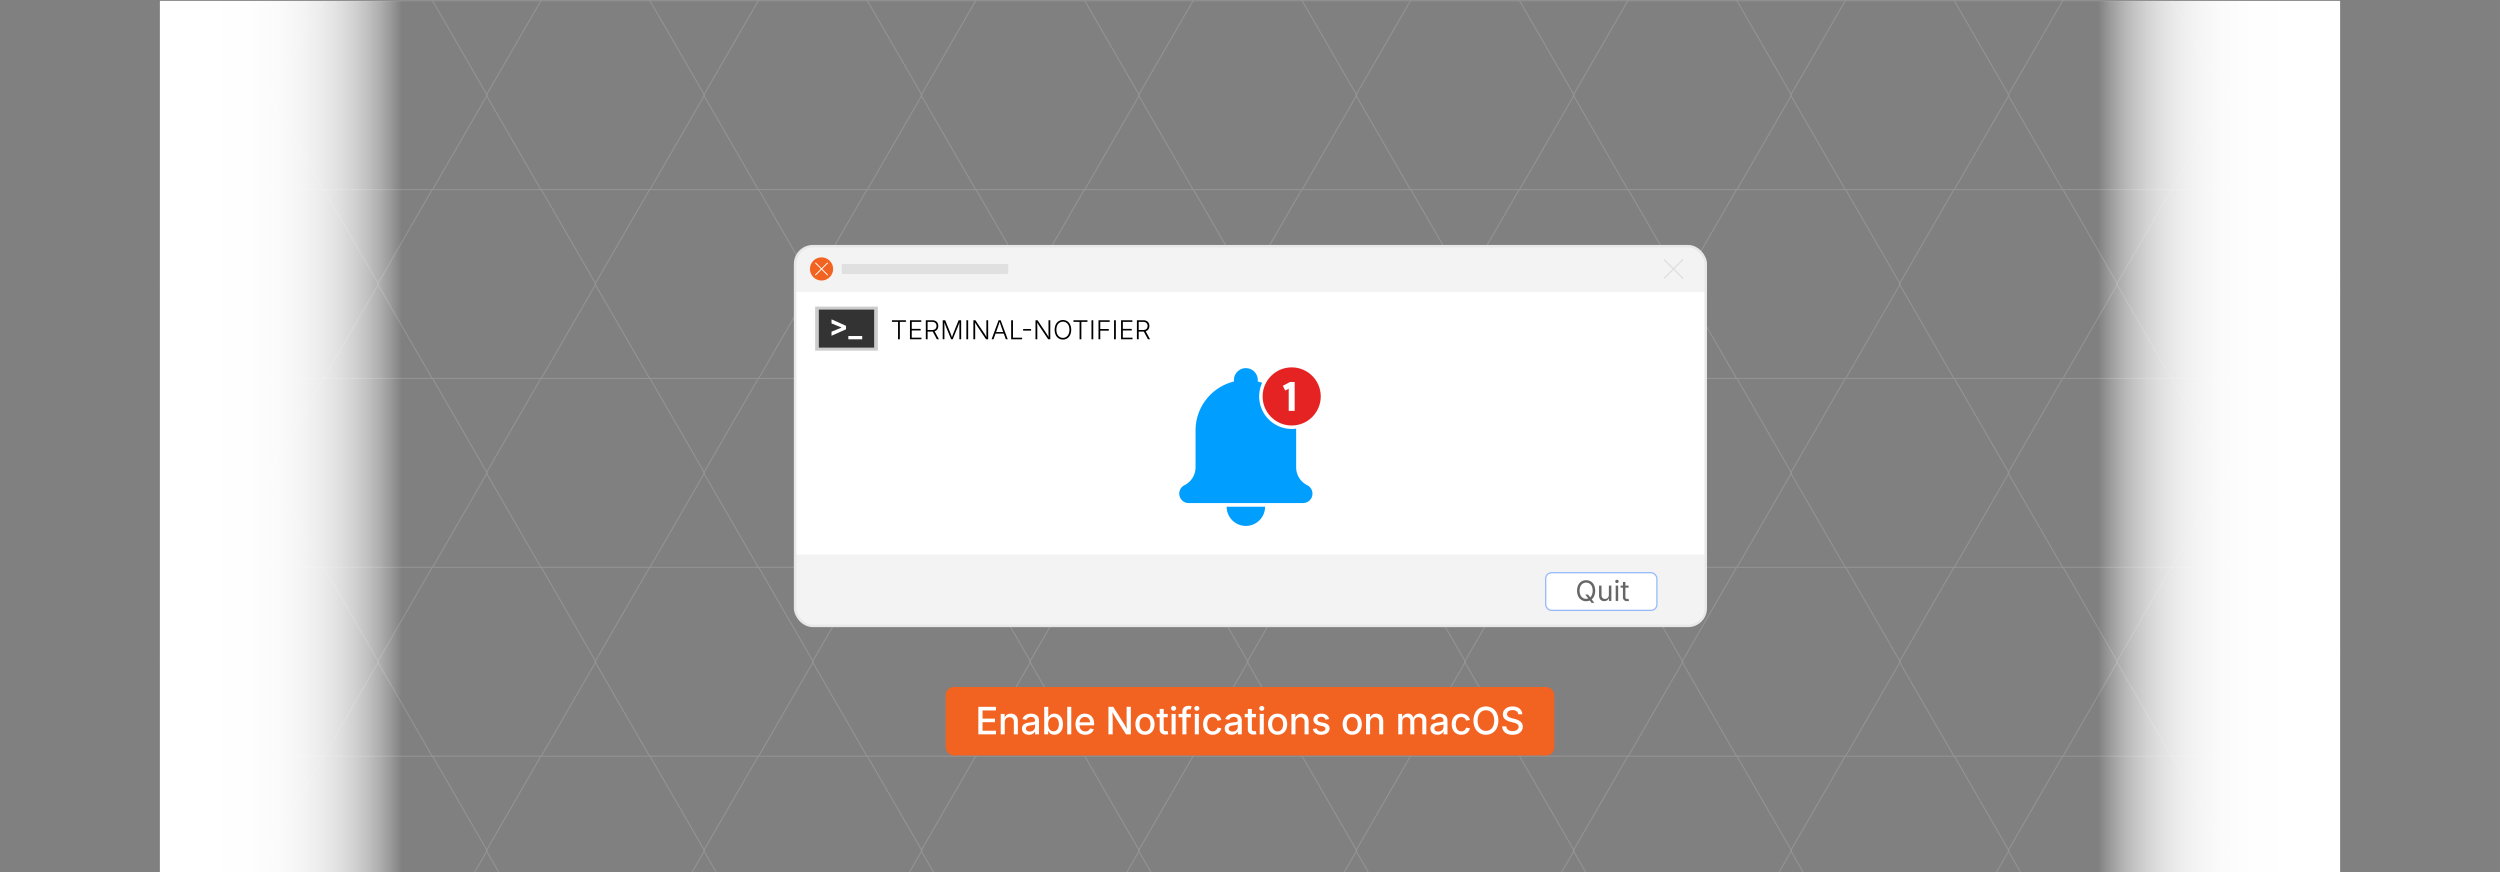 <svg id="Layer_1" data-name="Layer 1" xmlns="http://www.w3.org/2000/svg" xmlns:xlink="http://www.w3.org/1999/xlink" viewBox="0 0 860 300"><rect x="0" y="0" width="860" height="300" fill="#808080" stroke="none"/><defs><clipPath id="clip-path"><rect x="55" y="0.072" width="750" height="299.856" fill="none"/></clipPath><linearGradient id="linear-gradient" x1="55" y1="150.339" x2="138.333" y2="150.339" gradientUnits="userSpaceOnUse"><stop offset="0" stop-color="#fff"/><stop offset="0.351" stop-color="#fff" stop-opacity="0.992"/><stop offset="0.487" stop-color="#fff" stop-opacity="0.965"/><stop offset="0.585" stop-color="#fff" stop-opacity="0.918"/><stop offset="0.666" stop-color="#fff" stop-opacity="0.85"/><stop offset="0.735" stop-color="#fff" stop-opacity="0.762"/><stop offset="0.797" stop-color="#fff" stop-opacity="0.654"/><stop offset="0.853" stop-color="#fff" stop-opacity="0.524"/><stop offset="0.905" stop-color="#fff" stop-opacity="0.374"/><stop offset="0.952" stop-color="#fff" stop-opacity="0.204"/><stop offset="0.995" stop-color="#fff" stop-opacity="0.021"/><stop offset="1" stop-color="#fff" stop-opacity="0"/></linearGradient><linearGradient id="linear-gradient-2" x1="2658.442" y1="1149.661" x2="2741.775" y2="1149.661" gradientTransform="translate(-1936.775 -999.322)" xlink:href="#linear-gradient"/></defs><g opacity="0.25"><g clip-path="url(#clip-path)"><polygon points="36.637 -64.71 -0.898 -64.71 -19.666 -32.234 -0.898 0.242 36.637 0.242 55.405 -32.234 36.637 -64.71" fill="none" stroke="#ccc" stroke-miterlimit="10" stroke-width="0.375"/><polygon points="111.421 -64.71 73.885 -64.71 55.117 -32.234 73.885 0.242 111.421 0.242 130.189 -32.234 111.421 -64.71" fill="none" stroke="#ccc" stroke-miterlimit="10" stroke-width="0.375"/><polygon points="186.204 -64.71 148.668 -64.71 129.9 -32.234 148.668 0.242 186.204 0.242 204.972 -32.234 186.204 -64.71" fill="none" stroke="#ccc" stroke-miterlimit="10" stroke-width="0.375"/><polygon points="260.987 -64.71 223.451 -64.71 204.683 -32.234 223.451 0.242 260.987 0.242 279.755 -32.234 260.987 -64.71" fill="none" stroke="#ccc" stroke-miterlimit="10" stroke-width="0.375"/><polygon points="335.771 -64.71 298.235 -64.71 279.467 -32.234 298.235 0.242 335.771 0.242 354.539 -32.234 335.771 -64.71" fill="none" stroke="#ccc" stroke-miterlimit="10" stroke-width="0.375"/><polygon points="410.554 -64.71 373.018 -64.71 354.25 -32.234 373.018 0.242 410.554 0.242 429.322 -32.234 410.554 -64.71" fill="none" stroke="#ccc" stroke-miterlimit="10" stroke-width="0.375"/><polygon points="485.337 -64.71 447.801 -64.71 429.033 -32.234 447.801 0.242 485.337 0.242 504.105 -32.234 485.337 -64.71" fill="none" stroke="#ccc" stroke-miterlimit="10" stroke-width="0.375"/><polygon points="560.121 -64.71 522.585 -64.71 503.817 -32.234 522.585 0.242 560.121 0.242 578.889 -32.234 560.121 -64.71" fill="none" stroke="#ccc" stroke-miterlimit="10" stroke-width="0.375"/><polygon points="634.904 -64.71 597.368 -64.71 578.6 -32.234 597.368 0.242 634.904 0.242 653.672 -32.234 634.904 -64.71" fill="none" stroke="#ccc" stroke-miterlimit="10" stroke-width="0.375"/><polygon points="709.687 -64.71 672.151 -64.71 653.383 -32.234 672.151 0.242 709.687 0.242 728.455 -32.234 709.687 -64.71" fill="none" stroke="#ccc" stroke-miterlimit="10" stroke-width="0.375"/><polygon points="784.471 -64.71 746.935 -64.71 728.167 -32.234 746.935 0.242 784.471 0.242 803.239 -32.234 784.471 -64.71" fill="none" stroke="#ccc" stroke-miterlimit="10" stroke-width="0.375"/><polygon points="859.254 -64.71 821.718 -64.71 802.95 -32.234 821.718 0.242 859.254 0.242 878.022 -32.234 859.254 -64.71" fill="none" stroke="#ccc" stroke-miterlimit="10" stroke-width="0.375"/><polygon points="74.029 0.259 36.493 0.259 17.725 32.735 36.493 65.211 74.029 65.211 92.797 32.735 74.029 0.259" fill="none" stroke="#ccc" stroke-miterlimit="10" stroke-width="0.375"/><polygon points="148.812 0.259 111.276 0.259 92.509 32.735 111.276 65.211 148.812 65.211 167.58 32.735 148.812 0.259" fill="none" stroke="#ccc" stroke-miterlimit="10" stroke-width="0.375"/><polygon points="223.596 0.259 186.06 0.259 167.292 32.735 186.06 65.211 223.596 65.211 242.364 32.735 223.596 0.259" fill="none" stroke="#ccc" stroke-miterlimit="10" stroke-width="0.375"/><polygon points="298.379 0.259 260.843 0.259 242.075 32.735 260.843 65.211 298.379 65.211 317.147 32.735 298.379 0.259" fill="none" stroke="#ccc" stroke-miterlimit="10" stroke-width="0.375"/><polygon points="373.162 0.259 335.626 0.259 316.858 32.735 335.626 65.211 373.162 65.211 391.93 32.735 373.162 0.259" fill="none" stroke="#ccc" stroke-miterlimit="10" stroke-width="0.375"/><polygon points="447.946 0.259 410.41 0.259 391.642 32.735 410.41 65.211 447.946 65.211 466.714 32.735 447.946 0.259" fill="none" stroke="#ccc" stroke-miterlimit="10" stroke-width="0.375"/><polygon points="522.729 0.259 485.193 0.259 466.425 32.735 485.193 65.211 522.729 65.211 541.497 32.735 522.729 0.259" fill="none" stroke="#ccc" stroke-miterlimit="10" stroke-width="0.375"/><polygon points="597.512 0.259 559.976 0.259 541.208 32.735 559.976 65.211 597.512 65.211 616.28 32.735 597.512 0.259" fill="none" stroke="#ccc" stroke-miterlimit="10" stroke-width="0.375"/><polygon points="672.296 0.259 634.76 0.259 615.992 32.735 634.76 65.211 672.296 65.211 691.064 32.735 672.296 0.259" fill="none" stroke="#ccc" stroke-miterlimit="10" stroke-width="0.375"/><polygon points="747.079 0.259 709.543 0.259 690.775 32.735 709.543 65.211 747.079 65.211 765.847 32.735 747.079 0.259" fill="none" stroke="#ccc" stroke-miterlimit="10" stroke-width="0.375"/><polygon points="821.862 0.259 784.326 0.259 765.558 32.735 784.326 65.211 821.862 65.211 840.63 32.735 821.862 0.259" fill="none" stroke="#ccc" stroke-miterlimit="10" stroke-width="0.375"/><polygon points="36.637 65.229 -0.898 65.229 -19.666 97.705 -0.898 130.181 36.637 130.181 55.405 97.705 36.637 65.229" fill="none" stroke="#ccc" stroke-miterlimit="10" stroke-width="0.375"/><polygon points="111.421 65.229 73.885 65.229 55.117 97.705 73.885 130.181 111.421 130.181 130.189 97.705 111.421 65.229" fill="none" stroke="#ccc" stroke-miterlimit="10" stroke-width="0.375"/><polygon points="186.204 65.229 148.668 65.229 129.9 97.705 148.668 130.181 186.204 130.181 204.972 97.705 186.204 65.229" fill="none" stroke="#ccc" stroke-miterlimit="10" stroke-width="0.375"/><polygon points="260.987 65.229 223.451 65.229 204.683 97.705 223.451 130.181 260.987 130.181 279.755 97.705 260.987 65.229" fill="none" stroke="#ccc" stroke-miterlimit="10" stroke-width="0.375"/><polygon points="335.771 65.229 298.235 65.229 279.467 97.705 298.235 130.181 335.771 130.181 354.539 97.705 335.771 65.229" fill="none" stroke="#ccc" stroke-miterlimit="10" stroke-width="0.375"/><polygon points="410.554 65.229 373.018 65.229 354.25 97.705 373.018 130.181 410.554 130.181 429.322 97.705 410.554 65.229" fill="none" stroke="#ccc" stroke-miterlimit="10" stroke-width="0.375"/><polygon points="485.337 65.229 447.801 65.229 429.033 97.705 447.801 130.181 485.337 130.181 504.105 97.705 485.337 65.229" fill="none" stroke="#ccc" stroke-miterlimit="10" stroke-width="0.375"/><polygon points="560.121 65.229 522.585 65.229 503.817 97.705 522.585 130.181 560.121 130.181 578.889 97.705 560.121 65.229" fill="none" stroke="#ccc" stroke-miterlimit="10" stroke-width="0.375"/><polygon points="634.904 65.229 597.368 65.229 578.6 97.705 597.368 130.181 634.904 130.181 653.672 97.705 634.904 65.229" fill="none" stroke="#ccc" stroke-miterlimit="10" stroke-width="0.375"/><polygon points="709.687 65.229 672.151 65.229 653.383 97.705 672.151 130.181 709.687 130.181 728.455 97.705 709.687 65.229" fill="none" stroke="#ccc" stroke-miterlimit="10" stroke-width="0.375"/><polygon points="784.471 65.229 746.935 65.229 728.167 97.705 746.935 130.181 784.471 130.181 803.239 97.705 784.471 65.229" fill="none" stroke="#ccc" stroke-miterlimit="10" stroke-width="0.375"/><polygon points="859.254 65.229 821.718 65.229 802.95 97.705 821.718 130.181 859.254 130.181 878.022 97.705 859.254 65.229" fill="none" stroke="#ccc" stroke-miterlimit="10" stroke-width="0.375"/><polygon points="74.029 130.198 36.493 130.198 17.725 162.674 36.493 195.15 74.029 195.15 92.797 162.674 74.029 130.198" fill="none" stroke="#ccc" stroke-miterlimit="10" stroke-width="0.375"/><polygon points="148.812 130.198 111.276 130.198 92.509 162.674 111.276 195.15 148.812 195.15 167.58 162.674 148.812 130.198" fill="none" stroke="#ccc" stroke-miterlimit="10" stroke-width="0.375"/><polygon points="223.596 130.198 186.06 130.198 167.292 162.674 186.06 195.15 223.596 195.15 242.364 162.674 223.596 130.198" fill="none" stroke="#ccc" stroke-miterlimit="10" stroke-width="0.375"/><polygon points="298.379 130.198 260.843 130.198 242.075 162.674 260.843 195.15 298.379 195.15 317.147 162.674 298.379 130.198" fill="none" stroke="#ccc" stroke-miterlimit="10" stroke-width="0.375"/><polygon points="373.162 130.198 335.626 130.198 316.858 162.674 335.626 195.15 373.162 195.15 391.93 162.674 373.162 130.198" fill="none" stroke="#ccc" stroke-miterlimit="10" stroke-width="0.375"/><polygon points="447.946 130.198 410.41 130.198 391.642 162.674 410.41 195.15 447.946 195.15 466.714 162.674 447.946 130.198" fill="none" stroke="#ccc" stroke-miterlimit="10" stroke-width="0.375"/><polygon points="522.729 130.198 485.193 130.198 466.425 162.674 485.193 195.15 522.729 195.15 541.497 162.674 522.729 130.198" fill="none" stroke="#ccc" stroke-miterlimit="10" stroke-width="0.375"/><polygon points="597.512 130.198 559.976 130.198 541.208 162.674 559.976 195.15 597.512 195.15 616.28 162.674 597.512 130.198" fill="none" stroke="#ccc" stroke-miterlimit="10" stroke-width="0.375"/><polygon points="672.296 130.198 634.76 130.198 615.992 162.674 634.76 195.15 672.296 195.15 691.064 162.674 672.296 130.198" fill="none" stroke="#ccc" stroke-miterlimit="10" stroke-width="0.375"/><polygon points="747.079 130.198 709.543 130.198 690.775 162.674 709.543 195.15 747.079 195.15 765.847 162.674 747.079 130.198" fill="none" stroke="#ccc" stroke-miterlimit="10" stroke-width="0.375"/><polygon points="821.862 130.198 784.326 130.198 765.558 162.674 784.326 195.15 821.862 195.15 840.63 162.674 821.862 130.198" fill="none" stroke="#ccc" stroke-miterlimit="10" stroke-width="0.375"/><polygon points="36.637 195.167 -0.898 195.167 -19.666 227.643 -0.898 260.119 36.637 260.119 55.405 227.643 36.637 195.167" fill="none" stroke="#ccc" stroke-miterlimit="10" stroke-width="0.375"/><polygon points="111.421 195.167 73.885 195.167 55.117 227.643 73.885 260.119 111.421 260.119 130.189 227.643 111.421 195.167" fill="none" stroke="#ccc" stroke-miterlimit="10" stroke-width="0.375"/><polygon points="186.204 195.167 148.668 195.167 129.9 227.643 148.668 260.119 186.204 260.119 204.972 227.643 186.204 195.167" fill="none" stroke="#ccc" stroke-miterlimit="10" stroke-width="0.375"/><polygon points="260.987 195.167 223.451 195.167 204.683 227.643 223.451 260.119 260.987 260.119 279.755 227.643 260.987 195.167" fill="none" stroke="#ccc" stroke-miterlimit="10" stroke-width="0.375"/><polygon points="335.771 195.167 298.235 195.167 279.467 227.643 298.235 260.119 335.771 260.119 354.539 227.643 335.771 195.167" fill="none" stroke="#ccc" stroke-miterlimit="10" stroke-width="0.375"/><polygon points="410.554 195.167 373.018 195.167 354.25 227.643 373.018 260.119 410.554 260.119 429.322 227.643 410.554 195.167" fill="none" stroke="#ccc" stroke-miterlimit="10" stroke-width="0.375"/><polygon points="485.337 195.167 447.801 195.167 429.033 227.643 447.801 260.119 485.337 260.119 504.105 227.643 485.337 195.167" fill="none" stroke="#ccc" stroke-miterlimit="10" stroke-width="0.375"/><polygon points="560.121 195.167 522.585 195.167 503.817 227.643 522.585 260.119 560.121 260.119 578.889 227.643 560.121 195.167" fill="none" stroke="#ccc" stroke-miterlimit="10" stroke-width="0.375"/><polygon points="634.904 195.167 597.368 195.167 578.6 227.643 597.368 260.119 634.904 260.119 653.672 227.643 634.904 195.167" fill="none" stroke="#ccc" stroke-miterlimit="10" stroke-width="0.375"/><polygon points="709.687 195.167 672.151 195.167 653.383 227.643 672.151 260.119 709.687 260.119 728.455 227.643 709.687 195.167" fill="none" stroke="#ccc" stroke-miterlimit="10" stroke-width="0.375"/><polygon points="784.471 195.167 746.935 195.167 728.167 227.643 746.935 260.119 784.471 260.119 803.239 227.643 784.471 195.167" fill="none" stroke="#ccc" stroke-miterlimit="10" stroke-width="0.375"/><polygon points="859.254 195.167 821.718 195.167 802.95 227.643 821.718 260.119 859.254 260.119 878.022 227.643 859.254 195.167" fill="none" stroke="#ccc" stroke-miterlimit="10" stroke-width="0.375"/><polygon points="74.029 260.137 36.493 260.137 17.725 292.613 36.493 325.089 74.029 325.089 92.797 292.613 74.029 260.137" fill="none" stroke="#ccc" stroke-miterlimit="10" stroke-width="0.375"/><polygon points="148.812 260.137 111.276 260.137 92.509 292.613 111.276 325.089 148.812 325.089 167.58 292.613 148.812 260.137" fill="none" stroke="#ccc" stroke-miterlimit="10" stroke-width="0.375"/><polygon points="223.596 260.137 186.06 260.137 167.292 292.613 186.06 325.089 223.596 325.089 242.364 292.613 223.596 260.137" fill="none" stroke="#ccc" stroke-miterlimit="10" stroke-width="0.375"/><polygon points="298.379 260.137 260.843 260.137 242.075 292.613 260.843 325.089 298.379 325.089 317.147 292.613 298.379 260.137" fill="none" stroke="#ccc" stroke-miterlimit="10" stroke-width="0.375"/><polygon points="373.162 260.137 335.626 260.137 316.858 292.613 335.626 325.089 373.162 325.089 391.93 292.613 373.162 260.137" fill="none" stroke="#ccc" stroke-miterlimit="10" stroke-width="0.375"/><polygon points="447.946 260.137 410.41 260.137 391.642 292.613 410.41 325.089 447.946 325.089 466.714 292.613 447.946 260.137" fill="none" stroke="#ccc" stroke-miterlimit="10" stroke-width="0.375"/><polygon points="522.729 260.137 485.193 260.137 466.425 292.613 485.193 325.089 522.729 325.089 541.497 292.613 522.729 260.137" fill="none" stroke="#ccc" stroke-miterlimit="10" stroke-width="0.375"/><polygon points="597.512 260.137 559.976 260.137 541.208 292.613 559.976 325.089 597.512 325.089 616.28 292.613 597.512 260.137" fill="none" stroke="#ccc" stroke-miterlimit="10" stroke-width="0.375"/><polygon points="672.296 260.137 634.76 260.137 615.992 292.613 634.76 325.089 672.296 325.089 691.064 292.613 672.296 260.137" fill="none" stroke="#ccc" stroke-miterlimit="10" stroke-width="0.375"/><polygon points="747.079 260.137 709.543 260.137 690.775 292.613 709.543 325.089 747.079 325.089 765.847 292.613 747.079 260.137" fill="none" stroke="#ccc" stroke-miterlimit="10" stroke-width="0.375"/><polygon points="821.862 260.137 784.326 260.137 765.558 292.613 784.326 325.089 821.862 325.089 840.63 292.613 821.862 260.137" fill="none" stroke="#ccc" stroke-miterlimit="10" stroke-width="0.375"/></g></g><rect x="55" y="0.339" width="83.333" height="300" fill="url(#linear-gradient)"/><rect x="721.667" y="0.339" width="83.333" height="300" transform="translate(1526.667 300.678) rotate(180)" fill="url(#linear-gradient-2)"/><rect x="325.319" y="236.33" width="209.362" height="23.555" rx="2.741" fill="#f26322"/><path d="M336.548,252.609v-9.458h6.049v1.244h-4.602v2.812h4.272v1.232h-4.272v2.926h4.634v1.244Z" fill="#fff"/><path d="M345.632,248.483v4.126h-1.39v-7.008h1.333l.006,1.72h-.178a2.73,2.73,0,0,1,.901-1.38,2.316,2.316,0,0,1,1.428-.441,2.534,2.534,0,0,1,1.26.305,2.1,2.1,0,0,1,.847.898,3.192,3.192,0,0,1,.305,1.469v4.437h-1.384v-4.266a1.706,1.706,0,0,0-.397-1.203,1.411,1.411,0,0,0-1.088-.428,1.745,1.745,0,0,0-.844.203,1.438,1.438,0,0,0-.587.597A2.017,2.017,0,0,0,345.632,248.483Z" fill="#fff"/><path d="M353.94,252.755a2.903,2.903,0,0,1-1.212-.245,1.976,1.976,0,0,1-.854-.72,2.078,2.078,0,0,1-.314-1.168,1.872,1.872,0,0,1,.232-.981,1.696,1.696,0,0,1,.619-.606,3.244,3.244,0,0,1,.873-.336,8.481,8.481,0,0,1,.993-.171q.628-.076,1.012-.127a1.548,1.548,0,0,0,.565-.159.382.382,0,0,0,.181-.355v-.038a1.318,1.318,0,0,0-.152-.657,1.006,1.006,0,0,0-.457-.415,1.727,1.727,0,0,0-.749-.146,1.964,1.964,0,0,0-.781.143,1.562,1.562,0,0,0-.536.368,1.318,1.318,0,0,0-.289.48l-1.314-.26a2.394,2.394,0,0,1,.625-1.05,2.705,2.705,0,0,1,1.019-.609,3.892,3.892,0,0,1,1.263-.2,4.155,4.155,0,0,1,.955.114,2.72,2.72,0,0,1,.895.387,1.991,1.991,0,0,1,.657.743,2.516,2.516,0,0,1,.247,1.181v4.685h-1.346v-.965h-.057a1.984,1.984,0,0,1-.406.527,2.101,2.101,0,0,1-.679.419A2.667,2.667,0,0,1,353.94,252.755Zm.305-1.111a1.989,1.989,0,0,0,.978-.222,1.558,1.558,0,0,0,.609-.584,1.52,1.52,0,0,0,.209-.774v-.882a.656.656,0,0,1-.273.127c-.135.038-.29.073-.463.104s-.345.06-.514.083l-.444.06a3.388,3.388,0,0,0-.708.168,1.24,1.24,0,0,0-.52.336.847.847,0,0,0-.193.581.889.889,0,0,0,.168.552,1.033,1.033,0,0,0,.467.337A1.904,1.904,0,0,0,354.245,251.644Z" fill="#fff"/><path d="M362.707,252.749a2.233,2.233,0,0,1-1-.2,2.107,2.107,0,0,1-.653-.482,3.004,3.004,0,0,1-.397-.549h-.095v1.092h-1.352v-9.458h1.39v3.561h.064a2.996,2.996,0,0,1,.387-.533,2.11,2.11,0,0,1,.647-.479,2.243,2.243,0,0,1,1.009-.2,2.722,2.722,0,0,1,1.526.435,2.942,2.942,0,0,1,1.044,1.244,5.141,5.141,0,0,1,.004,3.876,2.963,2.963,0,0,1-1.041,1.253A2.702,2.702,0,0,1,362.707,252.749Zm-.298-1.181a1.597,1.597,0,0,0,1.003-.317,1.951,1.951,0,0,0,.625-.873,3.525,3.525,0,0,0,.212-1.266,3.47,3.47,0,0,0-.212-1.263,1.93,1.93,0,0,0-.622-.857,1.615,1.615,0,0,0-1.006-.311,1.651,1.651,0,0,0-1.009.305,1.868,1.868,0,0,0-.625.848,3.931,3.931,0,0,0,.003,2.561,1.919,1.919,0,0,0,.632.863A1.619,1.619,0,0,0,362.408,251.568Z" fill="#fff"/><path d="M368.515,243.151v9.458h-1.39v-9.458Z" fill="#fff"/><path d="M373.326,252.755a3.41,3.41,0,0,1-1.79-.451,2.986,2.986,0,0,1-1.152-1.263,4.215,4.215,0,0,1-.403-1.898,4.278,4.278,0,0,1,.4-1.895,3.018,3.018,0,0,1,2.831-1.749,3.445,3.445,0,0,1,1.203.209,2.814,2.814,0,0,1,1.01.644,3.04,3.04,0,0,1,.695,1.105,4.481,4.481,0,0,1,.254,1.59v.47h-5.656v-1.041h4.939l-.635.336a2.914,2.914,0,0,0-.206-1.133,1.685,1.685,0,0,0-.609-.765,1.721,1.721,0,0,0-.987-.273,1.753,1.753,0,0,0-1,.279,1.827,1.827,0,0,0-.638.743,2.364,2.364,0,0,0-.222,1.035v.679a2.729,2.729,0,0,0,.245,1.206,1.754,1.754,0,0,0,.691.765,2.025,2.025,0,0,0,1.044.263,2.103,2.103,0,0,0,.724-.118,1.481,1.481,0,0,0,.552-.346,1.444,1.444,0,0,0,.343-.559l1.308.241a2.387,2.387,0,0,1-.565,1.006,2.757,2.757,0,0,1-1.012.676A3.662,3.662,0,0,1,373.326,252.755Z" fill="#fff"/><path d="M381.305,252.609v-9.458h1.65l3.567,5.649q.171.26.387.638t.46.845q.244.466.479.993l-.171.07q-.045-.502-.073-1.022t-.038-.978q-.009-.457-.009-.755v-5.44h1.454v9.458h-1.657l-3.199-5.053q-.229-.374-.473-.787t-.546-.959q-.301-.545-.714-1.301l.222-.064q.038.705.064,1.308t.042,1.063q.015.46.016.733v5.059Z" fill="#fff"/><path d="M393.873,252.755a3.242,3.242,0,0,1-1.73-.454,3.075,3.075,0,0,1-1.149-1.27,4.18,4.18,0,0,1-.409-1.895,4.228,4.228,0,0,1,.409-1.911,3.064,3.064,0,0,1,1.149-1.272,3.534,3.534,0,0,1,3.466,0,3.059,3.059,0,0,1,1.148,1.272,4.215,4.215,0,0,1,.41,1.911,4.167,4.167,0,0,1-.41,1.895,3.069,3.069,0,0,1-1.148,1.27A3.257,3.257,0,0,1,393.873,252.755Zm0-1.174a1.663,1.663,0,0,0,1.051-.327,1.961,1.961,0,0,0,.631-.882,3.48,3.48,0,0,0,.209-1.235,3.517,3.517,0,0,0-.209-1.248,1.984,1.984,0,0,0-.631-.885,1.654,1.654,0,0,0-1.051-.33,1.625,1.625,0,0,0-1.044.33,2.004,2.004,0,0,0-.625.885,3.517,3.517,0,0,0-.209,1.248,3.48,3.48,0,0,0,.209,1.235,1.98,1.98,0,0,0,.625.882A1.634,1.634,0,0,0,393.873,251.581Z" fill="#fff"/><path d="M401.719,245.602v1.13H397.86v-1.13Zm-2.793-1.72h1.39v6.843a.885.885,0,0,0,.171.603.757.757,0,0,0,.584.19,2.406,2.406,0,0,0,.298-.022q.178-.022.305-.041l.197,1.117a3.037,3.037,0,0,1-.463.083,4.741,4.741,0,0,1-.489.025,2.111,2.111,0,0,1-1.476-.473,1.742,1.742,0,0,1-.517-1.355Z" fill="#fff"/><path d="M403.725,244.503a.855.855,0,0,1-.616-.245.784.784,0,0,1-.254-.587.771.771,0,0,1,.254-.587.914.914,0,0,1,1.231,0,.771.771,0,0,1,.254.587.784.784,0,0,1-.254.587A.855.855,0,0,1,403.725,244.503Zm-.698,8.106v-7.008h1.39v7.008Z" fill="#fff"/><path d="M409.666,245.602v1.13h-4.234v-1.13Zm-2.92,7.008v-7.884a1.893,1.893,0,0,1,.279-1.06,1.753,1.753,0,0,1,.749-.641,2.462,2.462,0,0,1,1.041-.216,3.929,3.929,0,0,1,.67.051,2.888,2.888,0,0,1,.415.095l-.254,1.123a2.227,2.227,0,0,0-.25-.051,2.372,2.372,0,0,0-.365-.025.896.896,0,0,0-.688.231.987.987,0,0,0-.213.689v7.687Z" fill="#fff"/><path d="M411.716,244.503a.855.855,0,0,1-.616-.245.784.784,0,0,1-.254-.587.771.771,0,0,1,.254-.587.914.914,0,0,1,1.231,0,.771.771,0,0,1,.254.587.784.784,0,0,1-.254.587A.855.855,0,0,1,411.716,244.503Zm-.698,8.106v-7.008h1.39v7.008Z" fill="#fff"/><path d="M417.156,252.755a3.23,3.23,0,0,1-1.723-.454,3.073,3.073,0,0,1-1.149-1.27,4.179,4.179,0,0,1-.409-1.895,4.226,4.226,0,0,1,.409-1.911,3.063,3.063,0,0,1,1.149-1.272,3.226,3.226,0,0,1,1.723-.454,3.588,3.588,0,0,1,1.054.149,2.96,2.96,0,0,1,.879.432,2.576,2.576,0,0,1,.653.685,2.751,2.751,0,0,1,.378.904l-1.327.248a1.626,1.626,0,0,0-.206-.508,1.548,1.548,0,0,0-.349-.394,1.511,1.511,0,0,0-.477-.254,1.89,1.89,0,0,0-.593-.089,1.651,1.651,0,0,0-1.047.327,1.972,1.972,0,0,0-.628.883,3.53,3.53,0,0,0-.209,1.253,3.467,3.467,0,0,0,.209,1.238,1.98,1.98,0,0,0,.625.879,1.644,1.644,0,0,0,1.05.327,1.889,1.889,0,0,0,.603-.092,1.496,1.496,0,0,0,.828-.667,1.851,1.851,0,0,0,.213-.523l1.32.241a2.651,2.651,0,0,1-.374.92,2.757,2.757,0,0,1-.657.698,2.886,2.886,0,0,1-.883.444A3.572,3.572,0,0,1,417.156,252.755Z" fill="#fff"/><path d="M423.688,252.755a2.904,2.904,0,0,1-1.212-.245,1.975,1.975,0,0,1-.854-.72,2.078,2.078,0,0,1-.314-1.168,1.872,1.872,0,0,1,.232-.981,1.695,1.695,0,0,1,.619-.606,3.244,3.244,0,0,1,.873-.336,8.488,8.488,0,0,1,.994-.171q.628-.076,1.012-.127a1.548,1.548,0,0,0,.566-.159.382.382,0,0,0,.181-.355v-.038a1.32,1.32,0,0,0-.152-.657,1.006,1.006,0,0,0-.457-.415,1.726,1.726,0,0,0-.749-.146,1.964,1.964,0,0,0-.781.143,1.559,1.559,0,0,0-.537.368,1.316,1.316,0,0,0-.288.48l-1.314-.26a2.392,2.392,0,0,1,.625-1.05,2.704,2.704,0,0,1,1.019-.609,3.898,3.898,0,0,1,1.263-.2,4.156,4.156,0,0,1,.955.114,2.721,2.721,0,0,1,.895.387,1.996,1.996,0,0,1,.657.743,2.527,2.527,0,0,1,.247,1.181v4.685h-1.346v-.965h-.057a1.984,1.984,0,0,1-.406.527,2.1,2.1,0,0,1-.679.419A2.666,2.666,0,0,1,423.688,252.755Zm.305-1.111a1.989,1.989,0,0,0,.978-.222,1.559,1.559,0,0,0,.609-.584,1.521,1.521,0,0,0,.209-.774v-.882a.655.655,0,0,1-.273.127c-.135.038-.29.073-.463.104s-.345.06-.514.083l-.444.06a3.402,3.402,0,0,0-.708.168,1.241,1.241,0,0,0-.52.336.847.847,0,0,0-.193.581.89.89,0,0,0,.168.552,1.034,1.034,0,0,0,.467.337A1.909,1.909,0,0,0,423.993,251.644Z" fill="#fff"/><path d="M432.042,245.602v1.13h-3.859v-1.13Zm-2.792-1.72h1.39v6.843a.89.89,0,0,0,.171.603.757.757,0,0,0,.584.19,2.401,2.401,0,0,0,.299-.022q.177-.022.305-.041l.197,1.117a3.051,3.051,0,0,1-.464.083,4.746,4.746,0,0,1-.489.025,2.109,2.109,0,0,1-1.475-.473,1.742,1.742,0,0,1-.517-1.355Z" fill="#fff"/><path d="M434.048,244.503a.854.854,0,0,1-.616-.245.786.786,0,0,1-.254-.587.773.773,0,0,1,.254-.587.915.915,0,0,1,1.232,0,.773.773,0,0,1,.254.587.786.786,0,0,1-.254.587A.855.855,0,0,1,434.048,244.503Zm-.699,8.106v-7.008h1.391v7.008Z" fill="#fff"/><path d="M439.493,252.755a3.243,3.243,0,0,1-1.73-.454,3.073,3.073,0,0,1-1.149-1.27,4.179,4.179,0,0,1-.409-1.895,4.226,4.226,0,0,1,.409-1.911,3.063,3.063,0,0,1,1.149-1.272,3.534,3.534,0,0,1,3.466,0,3.054,3.054,0,0,1,1.148,1.272,4.213,4.213,0,0,1,.41,1.911,4.166,4.166,0,0,1-.41,1.895,3.064,3.064,0,0,1-1.148,1.27A3.258,3.258,0,0,1,439.493,252.755Zm0-1.174a1.662,1.662,0,0,0,1.051-.327,1.952,1.952,0,0,0,.631-.882,3.458,3.458,0,0,0,.21-1.235,3.495,3.495,0,0,0-.21-1.248,1.976,1.976,0,0,0-.631-.885,1.653,1.653,0,0,0-1.051-.33,1.626,1.626,0,0,0-1.044.33,2.014,2.014,0,0,0-.626.885,3.54,3.54,0,0,0-.209,1.248,3.502,3.502,0,0,0,.209,1.235,1.989,1.989,0,0,0,.626.882A1.635,1.635,0,0,0,439.493,251.581Z" fill="#fff"/><path d="M445.644,248.483v4.126h-1.391v-7.008h1.334l.006,1.72h-.178a2.728,2.728,0,0,1,.901-1.38,2.318,2.318,0,0,1,1.429-.441,2.533,2.533,0,0,1,1.26.305,2.101,2.101,0,0,1,.848.898,3.192,3.192,0,0,1,.305,1.469v4.437h-1.385v-4.266a1.706,1.706,0,0,0-.397-1.203,1.411,1.411,0,0,0-1.088-.428,1.746,1.746,0,0,0-.845.203,1.435,1.435,0,0,0-.587.597A2.023,2.023,0,0,0,445.644,248.483Z" fill="#fff"/><path d="M454.492,252.762a3.871,3.871,0,0,1-1.377-.229,2.366,2.366,0,0,1-.984-.676,2.26,2.26,0,0,1-.494-1.095l1.32-.216a1.305,1.305,0,0,0,.517.822,1.758,1.758,0,0,0,1.019.27,1.818,1.818,0,0,0,1.06-.276.804.804,0,0,0,.394-.67.712.712,0,0,0-.251-.561,1.648,1.648,0,0,0-.739-.327l-1.181-.26a2.936,2.936,0,0,1-1.46-.708,1.697,1.697,0,0,1-.482-1.248,1.802,1.802,0,0,1,.346-1.098,2.253,2.253,0,0,1,.956-.73,3.543,3.543,0,0,1,1.402-.26,3.431,3.431,0,0,1,1.323.231,2.24,2.24,0,0,1,.895.651,2.291,2.291,0,0,1,.46.978l-1.263.216a1.343,1.343,0,0,0-.439-.692,1.418,1.418,0,0,0-.958-.292,1.648,1.648,0,0,0-.956.26.781.781,0,0,0-.378.666.698.698,0,0,0,.261.565,1.978,1.978,0,0,0,.812.343l1.136.254a2.967,2.967,0,0,1,1.464.692,1.634,1.634,0,0,1,.473,1.212A1.844,1.844,0,0,1,457,251.718a2.416,2.416,0,0,1-1.016.768A3.768,3.768,0,0,1,454.492,252.762Z" fill="#fff"/><path d="M465.163,252.755a3.243,3.243,0,0,1-1.73-.454,3.073,3.073,0,0,1-1.149-1.27,4.179,4.179,0,0,1-.409-1.895,4.226,4.226,0,0,1,.409-1.911,3.063,3.063,0,0,1,1.149-1.272,3.534,3.534,0,0,1,3.466,0,3.055,3.055,0,0,1,1.149,1.272,4.215,4.215,0,0,1,.41,1.911,4.167,4.167,0,0,1-.41,1.895,3.065,3.065,0,0,1-1.149,1.27A3.258,3.258,0,0,1,465.163,252.755Zm0-1.174a1.663,1.663,0,0,0,1.051-.327,1.952,1.952,0,0,0,.631-.882,3.455,3.455,0,0,0,.21-1.235,3.493,3.493,0,0,0-.21-1.248,1.976,1.976,0,0,0-.631-.885,1.653,1.653,0,0,0-1.051-.33,1.626,1.626,0,0,0-1.044.33,2.013,2.013,0,0,0-.626.885,3.537,3.537,0,0,0-.209,1.248,3.5,3.5,0,0,0,.209,1.235,1.988,1.988,0,0,0,.626.882A1.635,1.635,0,0,0,465.163,251.581Z" fill="#fff"/><path d="M471.313,248.483v4.126h-1.391v-7.008h1.334l.006,1.72h-.178a2.728,2.728,0,0,1,.901-1.38,2.318,2.318,0,0,1,1.429-.441,2.533,2.533,0,0,1,1.26.305,2.102,2.102,0,0,1,.848.898,3.207,3.207,0,0,1,.304,1.469v4.437h-1.384v-4.266a1.706,1.706,0,0,0-.397-1.203,1.411,1.411,0,0,0-1.088-.428,1.746,1.746,0,0,0-.845.203,1.435,1.435,0,0,0-.587.597A2.023,2.023,0,0,0,471.313,248.483Z" fill="#fff"/><path d="M481.006,252.609v-7.008h1.327l.025,1.593H482.25a2.487,2.487,0,0,1,.477-.961,2.068,2.068,0,0,1,.742-.568,2.155,2.155,0,0,1,.889-.19,1.756,1.756,0,0,1,1.264.473,2.349,2.349,0,0,1,.654,1.286h-.185a2.301,2.301,0,0,1,.476-.946,2.246,2.246,0,0,1,.816-.603,2.559,2.559,0,0,1,1.037-.209,2.366,2.366,0,0,1,1.134.273,1.984,1.984,0,0,1,.81.812,2.76,2.76,0,0,1,.298,1.346v4.704h-1.384v-4.564a1.248,1.248,0,0,0-.396-1.035,1.466,1.466,0,0,0-.943-.317,1.5,1.5,0,0,0-.758.184,1.241,1.241,0,0,0-.492.511,1.594,1.594,0,0,0-.172.752v4.469h-1.364V247.95a1.195,1.195,0,0,0-.365-.914,1.313,1.313,0,0,0-.936-.343,1.488,1.488,0,0,0-.72.181,1.346,1.346,0,0,0-.533.533,1.743,1.743,0,0,0-.2.873v4.329Z" fill="#fff"/><path d="M494.45,252.755a2.91,2.91,0,0,1-1.213-.245,1.977,1.977,0,0,1-.854-.72,2.078,2.078,0,0,1-.315-1.168,1.877,1.877,0,0,1,.233-.981,1.694,1.694,0,0,1,.619-.606,3.234,3.234,0,0,1,.872-.336,8.497,8.497,0,0,1,.993-.171c.42-.051.757-.093,1.013-.127a1.551,1.551,0,0,0,.566-.159.382.382,0,0,0,.181-.355v-.038a1.32,1.32,0,0,0-.152-.657,1.006,1.006,0,0,0-.457-.415,1.728,1.728,0,0,0-.749-.146,1.966,1.966,0,0,0-.781.143,1.561,1.561,0,0,0-.536.368,1.301,1.301,0,0,0-.288.48l-1.315-.26a2.388,2.388,0,0,1,.625-1.05,2.699,2.699,0,0,1,1.02-.609,3.893,3.893,0,0,1,1.263-.2,4.153,4.153,0,0,1,.955.114,2.721,2.721,0,0,1,.895.387,1.981,1.981,0,0,1,.656.743,2.503,2.503,0,0,1,.248,1.181v4.685H496.583v-.965h-.057a1.995,1.995,0,0,1-.406.527,2.098,2.098,0,0,1-.68.419A2.67,2.67,0,0,1,494.45,252.755Zm.305-1.111a1.99,1.99,0,0,0,.978-.222,1.559,1.559,0,0,0,.609-.584,1.522,1.522,0,0,0,.21-.774v-.882a.658.658,0,0,1-.274.127q-.204.057-.463.104c-.174.032-.346.06-.515.083l-.444.06a3.394,3.394,0,0,0-.708.168,1.238,1.238,0,0,0-.52.336.847.847,0,0,0-.193.581.886.886,0,0,0,.168.552,1.031,1.031,0,0,0,.467.337A1.913,1.913,0,0,0,494.755,251.644Z" fill="#fff"/><path d="M502.678,252.755a3.232,3.232,0,0,1-1.724-.454,3.073,3.073,0,0,1-1.149-1.27,4.179,4.179,0,0,1-.409-1.895,4.226,4.226,0,0,1,.409-1.911,3.063,3.063,0,0,1,1.149-1.272,3.228,3.228,0,0,1,1.724-.454,3.582,3.582,0,0,1,1.053.149,2.957,2.957,0,0,1,.88.432,2.583,2.583,0,0,1,.653.685,2.751,2.751,0,0,1,.378.904l-1.327.248a1.615,1.615,0,0,0-.206-.508,1.539,1.539,0,0,0-.349-.394,1.517,1.517,0,0,0-.477-.254,1.889,1.889,0,0,0-.594-.089,1.652,1.652,0,0,0-1.047.327,1.981,1.981,0,0,0-.629.883,3.553,3.553,0,0,0-.209,1.253,3.489,3.489,0,0,0,.209,1.238,1.99,1.99,0,0,0,.626.879,1.645,1.645,0,0,0,1.05.327,1.887,1.887,0,0,0,.604-.092,1.496,1.496,0,0,0,.828-.667,1.866,1.866,0,0,0,.213-.523l1.32.241a2.662,2.662,0,0,1-.375.92,2.754,2.754,0,0,1-.656.698,2.885,2.885,0,0,1-.883.444A3.572,3.572,0,0,1,502.678,252.755Z" fill="#fff"/><path d="M511.163,252.743a4.152,4.152,0,0,1-2.206-.59,4.108,4.108,0,0,1-1.526-1.679,6.291,6.291,0,0,1,0-5.183,4.103,4.103,0,0,1,1.526-1.682,4.405,4.405,0,0,1,4.405,0,4.084,4.084,0,0,1,1.523,1.682,6.321,6.321,0,0,1,0,5.183,4.089,4.089,0,0,1-1.523,1.679A4.138,4.138,0,0,1,511.163,252.743Zm0-1.314a2.662,2.662,0,0,0,1.45-.406,2.772,2.772,0,0,0,1.02-1.2,5.231,5.231,0,0,0,0-3.885,2.772,2.772,0,0,0-1.02-1.2,2.8,2.8,0,0,0-2.91.003,2.808,2.808,0,0,0-1.025,1.203,5.168,5.168,0,0,0,0,3.875,2.808,2.808,0,0,0,1.025,1.2A2.677,2.677,0,0,0,511.163,251.429Z" fill="#fff"/><path d="M520.317,252.762a4.624,4.624,0,0,1-1.863-.346,2.816,2.816,0,0,1-1.231-.994,2.891,2.891,0,0,1-.479-1.536h1.44a1.597,1.597,0,0,0,.323.895,1.758,1.758,0,0,0,.756.546,2.851,2.851,0,0,0,1.047.184,2.884,2.884,0,0,0,1.083-.19,1.749,1.749,0,0,0,.742-.533,1.257,1.257,0,0,0,.27-.8.992.992,0,0,0-.226-.669,1.754,1.754,0,0,0-.629-.444,5.934,5.934,0,0,0-.942-.321l-1.098-.286a4.317,4.317,0,0,1-1.87-.933,2.075,2.075,0,0,1-.65-1.587,2.422,2.422,0,0,1,.435-1.435,2.847,2.847,0,0,1,1.193-.956,4.181,4.181,0,0,1,1.724-.339,4.043,4.043,0,0,1,1.726.346,2.818,2.818,0,0,1,1.161.952,2.555,2.555,0,0,1,.445,1.399h-1.403a1.405,1.405,0,0,0-.597-1.066,2.282,2.282,0,0,0-1.358-.381,2.546,2.546,0,0,0-.997.181,1.566,1.566,0,0,0-.66.499,1.186,1.186,0,0,0-.234.724.986.986,0,0,0,.254.698,1.824,1.824,0,0,0,.65.438,6.64,6.64,0,0,0,.822.279l.94.241a6.997,6.997,0,0,1,.996.33,3.701,3.701,0,0,1,.883.514,2.312,2.312,0,0,1,.625.755,2.253,2.253,0,0,1,.232,1.054,2.551,2.551,0,0,1-.416,1.441,2.76,2.76,0,0,1-1.203.984A4.573,4.573,0,0,1,520.317,252.762Z" fill="#fff"/><rect x="273.524" y="84.699" width="313.251" height="130.602" rx="6.082" fill="#fff"/><path d="M280.887,84.699h297.62a8.268,8.268,0,0,1,8.268,8.268v7.369a0,0,0,0,1,0,0H273.524a0,0,0,0,1,0,0V92.062A7.363,7.363,0,0,1,280.887,84.699Z" fill="#f3f3f3"/><path d="M280.589,84.699h299.418a6.47,6.47,0,0,1,6.47,6.47v9.167a0,0,0,0,1,0,0H273.226a0,0,0,0,1,0,0V92.062A7.363,7.363,0,0,1,280.589,84.699Z" fill="#f3f3f3"/><circle cx="282.607" cy="92.517" r="3.99" fill="#f26322"/><path d="M284.643,94.715a.161.161,0,0,1-.114-.047l-4.072-4.072a.161.161,0,0,1,.228-.228l4.072,4.072a.161.161,0,0,1-.114.275Z" fill="#fff"/><path d="M280.57,94.715a.161.161,0,0,1-.114-.275l4.072-4.072a.161.161,0,0,1,.228.228l-4.072,4.072A.161.161,0,0,1,280.57,94.715Z" fill="#fff"/><rect x="289.559" y="90.783" width="57.272" height="3.469" rx="0.506" fill="#e0e0e0"/><path d="M273.235,190.726H586.476a0,0,0,0,1,0,0v17.899a6.675,6.675,0,0,1-6.675,6.675H280.927a7.691,7.691,0,0,1-7.691-7.691v-16.883A0,0,0,0,1,273.235,190.726Z" fill="#f3f3f3"/><rect x="531.722" y="197.016" width="38.255" height="12.953" rx="2.03" fill="#fff" stroke="#95b8fc" stroke-miterlimit="10" stroke-width="0.439"/><path d="M545.635,206.817a2.935,2.935,0,0,1-2.723-1.686,4.769,4.769,0,0,1,0-3.856,3.027,3.027,0,0,1,1.113-1.25,3.161,3.161,0,0,1,3.216,0,3.023,3.023,0,0,1,1.108,1.25,4.8,4.8,0,0,1,0,3.856,2.921,2.921,0,0,1-2.715,1.686Zm0-.832a2.093,2.093,0,0,0,1.137-.319,2.216,2.216,0,0,0,.808-.94,4.013,4.013,0,0,0,0-3.049,2.216,2.216,0,0,0-.808-.94,2.194,2.194,0,0,0-2.281.003,2.22,2.22,0,0,0-.81.942,4.008,4.008,0,0,0,0,3.042,2.233,2.233,0,0,0,.81.94A2.109,2.109,0,0,0,545.635,205.985Zm-.294-1.465h.936l.784,1.03.198.273,1.173,1.561h-.936l-.766-1.031-.198-.265Z" fill="#666"/><path d="M551.868,206.789a1.934,1.934,0,0,1-.939-.22,1.5,1.5,0,0,1-.628-.664,2.446,2.446,0,0,1-.225-1.111v-3.355h.851v3.285a1.346,1.346,0,0,0,.321.954,1.135,1.135,0,0,0,.874.346,1.38,1.38,0,0,0,.679-.166,1.188,1.188,0,0,0,.475-.484,1.569,1.569,0,0,0,.175-.767v-3.167h.855v5.284h-.822v-1.281h.113a1.927,1.927,0,0,1-.696,1.045A1.811,1.811,0,0,1,551.868,206.789Z" fill="#666"/><path d="M556.231,200.573a.586.586,0,0,1-.416-.165.541.541,0,0,1,0-.797.618.618,0,0,1,.837,0,.541.541,0,0,1,0,.797A.59.59,0,0,1,556.231,200.573Zm-.43,6.149v-5.284h.851v5.284Z" fill="#666"/><path d="M560.225,201.439v.728h-2.731v-.728Zm-1.938-1.257h.851v5.17a.765.765,0,0,0,.144.517.609.609,0,0,0,.48.163,1.419,1.419,0,0,0,.206-.018q.124-.019.229-.038l.175.719a1.606,1.606,0,0,1-.3.071,2.412,2.412,0,0,1-.333.024,1.497,1.497,0,0,1-1.068-.361,1.324,1.324,0,0,1-.383-1.01Z" fill="#666"/><path d="M578.849,95.927a.249.249,0,0,1-.177-.073l-6.319-6.319a.25.25,0,0,1,.353-.353L579.026,95.5a.25.25,0,0,1-.177.427Z" fill="#e0e0e0"/><path d="M572.53,95.927a.25.25,0,0,1-.177-.427l6.319-6.319a.25.25,0,0,1,.353.353l-6.319,6.319A.249.249,0,0,1,572.53,95.927Z" fill="#e0e0e0"/><rect x="273.524" y="84.699" width="313.251" height="130.602" rx="6.082" fill="none" stroke="#e8e8e8" stroke-miterlimit="10" stroke-width="0.871"/><rect x="280.409" y="105.469" width="21.568" height="15.148" fill="#ccc"/><rect x="281.678" y="106.504" width="19.032" height="13.077" fill="#333"/><path d="M291.032,113.279l-4.986,2.219v-1.4l3.448-1.4-.049.068v-.176l.049.078-3.448-1.401v-1.41l4.986,2.219Z" fill="#fff"/><path d="M296.6,115.591v1.127h-4.775v-1.127Z" fill="#fff"/><path d="M306.826,110.723v-.554h4.812v.554h-2.092v5.994h-.62v-5.994Z"/><path d="M313.027,116.717v-6.548h3.898v.554h-3.283v2.408h3.059v.558h-3.059v2.474h3.327v.554Z"/><path d="M318.481,116.717v-6.548h2.18a2.446,2.446,0,0,1,1.151.248,1.697,1.697,0,0,1,.714.692,2.086,2.086,0,0,1,.244,1.024,2.037,2.037,0,0,1-.246,1.017,1.704,1.704,0,0,1-.719.684,2.473,2.473,0,0,1-1.153.246h-1.828v-.558h1.815a1.835,1.835,0,0,0,.837-.171,1.17,1.17,0,0,0,.507-.481,1.495,1.495,0,0,0,.171-.736,1.536,1.536,0,0,0-.171-.743,1.183,1.183,0,0,0-.51-.492,1.806,1.806,0,0,0-.839-.176h-1.538v5.994Zm3.806,0-1.591-2.958h.699l1.604,2.958Z"/><path d="M324.29,116.717v-6.548h.866l1.837,4.504c.041.097.085.21.132.34s.096.268.147.411.101.287.147.429.089.273.128.393h-.158q.061-.176.132-.384t.147-.427c.051-.144.102-.283.149-.415s.092-.248.13-.347l1.819-4.504h.875v6.548h-.611v-4.166c0-.129.001-.27.002-.424s.004-.313.007-.477l.009-.497q.004-.251.009-.492h.075q-.092.264-.187.532t-.185.516q-.09.249-.171.464c-.055.144-.103.27-.147.378l-1.709,4.166h-.536l-1.723-4.166q-.066-.163-.145-.374l-.171-.457q-.092-.246-.187-.516t-.195-.543h.084c.006.149.009.306.011.47s.003.33.006.497.005.329.006.485.002.303.002.438v4.166Z"/><path d="M333.048,110.169v6.548h-.615v-6.548Z"/><path d="M334.841,116.717v-6.548h.708l2.988,4.46q.123.18.275.422t.318.523q.167.281.325.585l-.092.022q-.022-.308-.035-.608t-.018-.569q-.004-.268-.004-.47v-4.364h.62v6.548H339.21l-2.791-4.149q-.154-.233-.316-.49t-.358-.582q-.196-.325-.455-.756l.119-.031q.013.404.024.756t.02.628q.009.277.009.47v4.153Z"/><path d="M341.108,116.717l2.404-6.548h.725l2.421,6.548h-.65l-1.556-4.289q-.132-.36-.288-.833t-.362-1.14h.141q-.202.672-.36,1.149t-.281.824l-1.542,4.289Zm1.125-1.947v-.549h3.3v.549Z"/><path d="M347.84,116.717v-6.548h.62v5.994h3.138v.554Z"/><path d="M354.687,113.184v.549h-2.729v-.549Z"/><path d="M356.212,116.717v-6.548h.708l2.988,4.46q.123.18.275.422t.318.523q.167.281.325.585l-.092.022q-.022-.308-.035-.608t-.018-.569q-.004-.268-.004-.47v-4.364h.62v6.548H360.58l-2.791-4.149q-.154-.233-.317-.49t-.358-.582q-.196-.325-.455-.756l.119-.031q.013.404.024.756t.02.628q.009.277.009.47v4.153Z"/><path d="M365.651,116.805a2.672,2.672,0,0,1-1.479-.415,2.825,2.825,0,0,1-1.011-1.171,4.471,4.471,0,0,1,0-3.546,2.837,2.837,0,0,1,1.011-1.173,2.816,2.816,0,0,1,2.951,0,2.846,2.846,0,0,1,1.009,1.173,4.471,4.471,0,0,1,0,3.546,2.834,2.834,0,0,1-1.009,1.171A2.652,2.652,0,0,1,365.651,116.805Zm0-.576a2.048,2.048,0,0,0,1.145-.332,2.26,2.26,0,0,0,.802-.956,3.96,3.96,0,0,0,0-2.997,2.264,2.264,0,0,0-.802-.956,2.154,2.154,0,0,0-2.296,0,2.256,2.256,0,0,0-.804.956,3.499,3.499,0,0,0-.294,1.503,3.462,3.462,0,0,0,.294,1.492,2.278,2.278,0,0,0,.802.956A2.053,2.053,0,0,0,365.651,116.23Z"/><path d="M369.272,110.723v-.554h4.812v.554h-2.092v5.994h-.62v-5.994Z"/><path d="M376.088,110.169v6.548h-.615v-6.548Z"/><path d="M377.881,116.717v-6.548h3.854v.554h-3.239v2.465h2.931v.554h-2.931v2.975Z"/><path d="M383.849,110.169v6.548h-.615v-6.548Z"/><path d="M385.642,116.717v-6.548H389.54v.554h-3.283v2.408h3.059v.558h-3.059v2.474h3.327v.554Z"/><path d="M391.096,116.717v-6.548h2.18a2.447,2.447,0,0,1,1.151.248,1.697,1.697,0,0,1,.714.692,2.086,2.086,0,0,1,.244,1.024,2.038,2.038,0,0,1-.246,1.017,1.704,1.704,0,0,1-.719.684,2.473,2.473,0,0,1-1.153.246h-1.828v-.558h1.815a1.835,1.835,0,0,0,.837-.171,1.169,1.169,0,0,0,.507-.481,1.495,1.495,0,0,0,.171-.736,1.536,1.536,0,0,0-.171-.743,1.183,1.183,0,0,0-.51-.492,1.807,1.807,0,0,0-.839-.176h-1.538v5.994Zm3.806,0-1.591-2.958h.699l1.604,2.958Z"/><path d="M435.185,174.306a6.61,6.61,0,0,1-13.22,0Z" fill="#009eff"/><path d="M451.489,169.809a3.239,3.239,0,0,1-3.239,3.239H408.898a3.239,3.239,0,0,1-1.444-6.137,6.891,6.891,0,0,0,3.817-6.168V148.054a17.31,17.31,0,0,1,13.225-16.819,4.007,4.007,0,0,1-.029-.484,4.107,4.107,0,0,1,8.215,0,4.007,4.007,0,0,1-.029.484q.78.188,1.531.446a11.193,11.193,0,0,0,11.683,15.774q.011.299.01.6v12.689a6.891,6.891,0,0,0,3.817,6.168,3.238,3.238,0,0,1,1.794,2.898Z" fill="#009eff"/><circle cx="444.34" cy="136.373" r="10.001" fill="#e52323"/><polygon points="443.317 141.331 443.317 133.72 442.098 134.354 441.306 132.715 443.739 131.415 445.365 131.415 445.365 141.331 443.317 141.331" fill="#fff"/></svg>